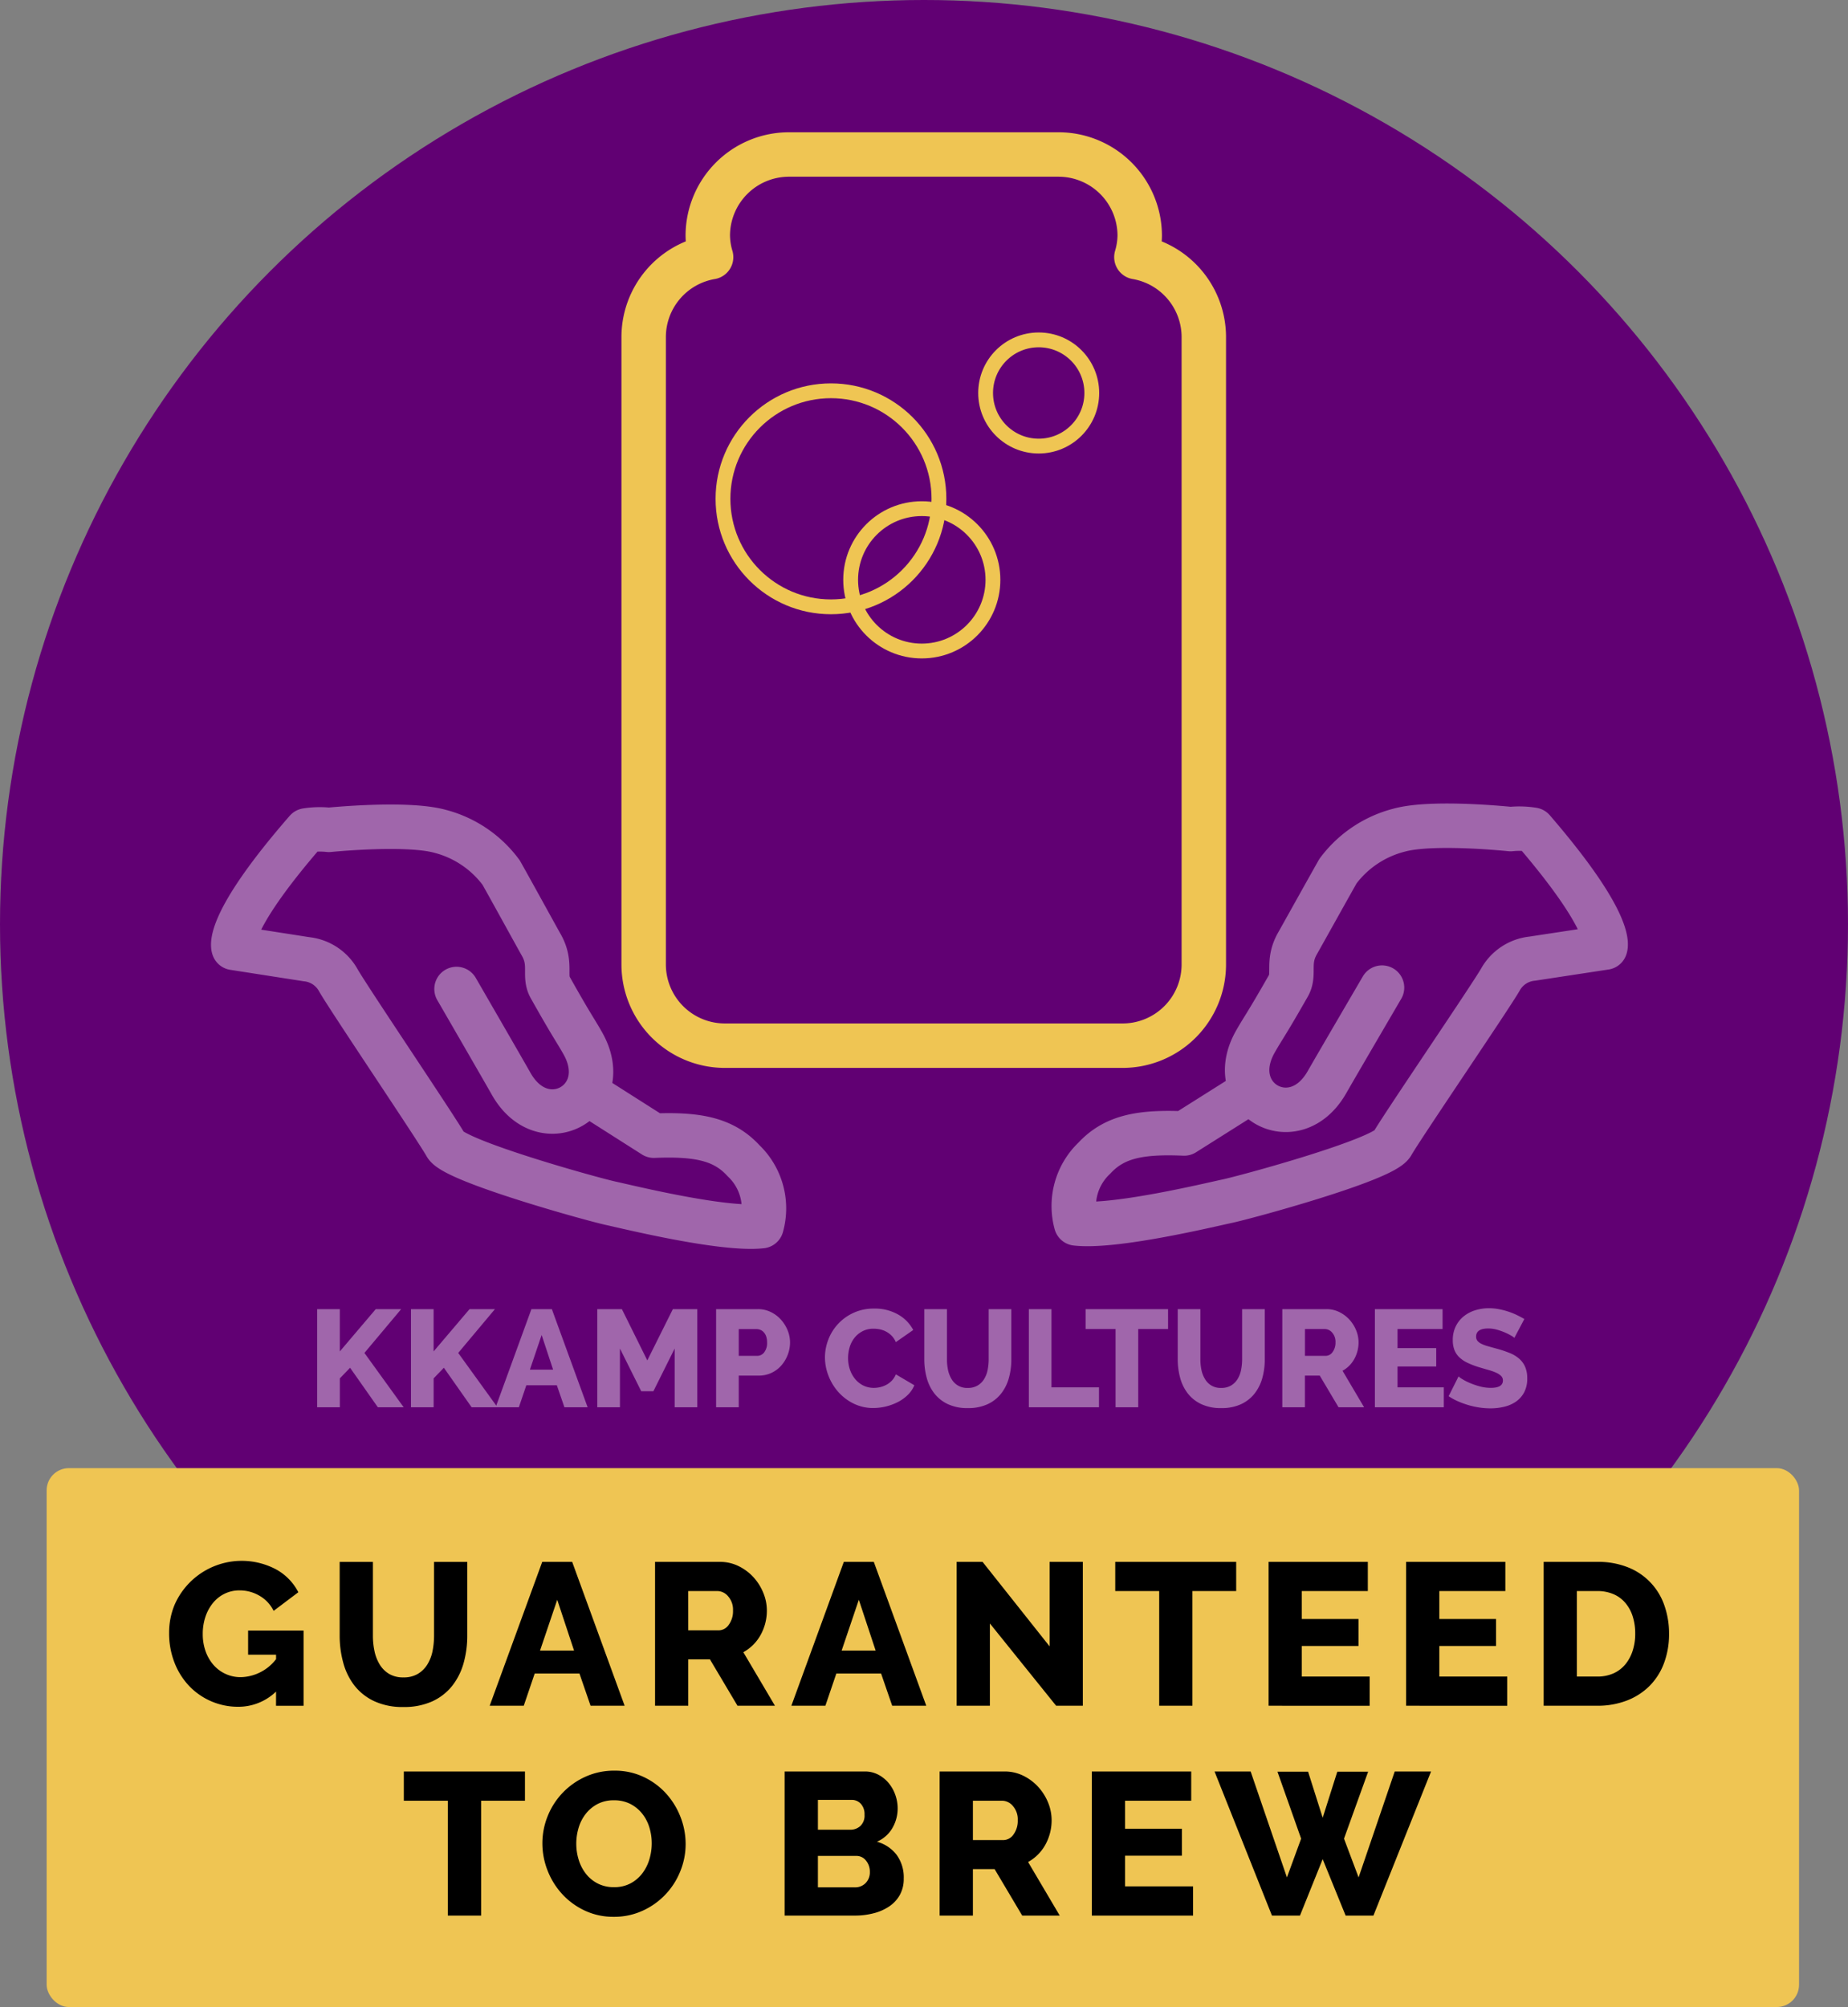 <svg xmlns="http://www.w3.org/2000/svg" width="249.565" height="270.931" viewBox="0 0 249.565 270.931"><rect x="0" y="0" width="249.565" height="270.931" fill="#808080" stroke="none"/><defs><style>.a{fill:#610073;}.b{opacity:0.4;}.c,.d,.e{fill:none;stroke-linecap:round;stroke-linejoin:round;}.c{stroke:#fff;}.c,.d{stroke-width:6px;}.d,.e{stroke:#efc553;}.e{stroke-width:2px;}.f{fill:#efc553;}.g{fill:#fff;}</style></defs><g transform="translate(-1052.101 -80.428)"><circle class="a" cx="124.782" cy="124.782" r="124.782" transform="translate(1052.101 80.428)"/><g class="b" transform="translate(1083.596 191.896)"><path class="c" d="M222.39,139.064s6.288,10.867,7.38,12.8c4.368,7.731,14.047,2.284,9.681-5.457-1.092-1.934-1.383-2.162-4.409-7.545-.91-1.6.25-3.17-1.2-5.733-.643-1.134-3.954-7.168-5.429-9.785a14.908,14.908,0,0,0-8.228-5.561c-4.539-1.264-15.029-.2-15.029-.2a11.468,11.468,0,0,0-3.032.074c-11.258,12.933-9.831,15.855-9.831,15.855l9.853,1.535a5.564,5.564,0,0,1,4.272,2.819c1.337,2.373,13.192,19.911,14.528,22.279,1.2,2.152,19.748,7.3,22.289,7.849,2.435.533,15.157,3.657,20.345,3.084a8.884,8.884,0,0,0-2.429-8.833c-2.727-2.978-6.318-3.607-12.113-3.377l-7.979-5.072" transform="translate(-192.234 -117.027)"/><path class="c" d="M290.512,138.951s-6.342,10.839-7.44,12.771c-4.408,7.731-14.057,2.22-9.653-5.5,1.1-1.932,1.393-2.154,4.451-7.523.918-1.6-.224-3.17,1.23-5.721.645-1.132,3.99-7.152,5.471-9.763a14.928,14.928,0,0,1,8.266-5.525c4.541-1.244,15.029-.138,15.029-.138a11.538,11.538,0,0,1,3.03.088c11.2,12.985,9.759,15.9,9.759,15.9l-9.861,1.5a5.56,5.56,0,0,0-4.284,2.805c-1.347,2.365-13.286,19.848-14.628,22.215-1.224,2.144-19.784,7.2-22.321,7.729-2.443.523-15.177,3.589-20.363,2.994a8.889,8.889,0,0,1,2.469-8.817c2.745-2.962,6.334-3.571,12.125-3.324l7.979-5.032" transform="translate(-135.37 -117.099)"/></g><g transform="translate(1139.027 101.283)"><path class="d" d="M286.145,85.735a10.675,10.675,0,0,0,.449-2.918A10.969,10.969,0,0,0,275.656,71.88H239.2a10.97,10.97,0,0,0-10.937,10.937,10.661,10.661,0,0,0,.449,2.918,10.956,10.956,0,0,0-9.108,10.753v84.76a10.97,10.97,0,0,0,10.937,10.935h53.772a10.967,10.967,0,0,0,10.937-10.935V96.488A10.959,10.959,0,0,0,286.145,85.735Z" transform="translate(-219.606 -71.88)"/><circle class="e" cx="14.582" cy="14.582" r="14.582" transform="translate(10.71 31.898)"/><circle class="e" cx="9.608" cy="9.608" r="9.608" transform="translate(27.951 47.81)"/><circle class="e" cx="7.169" cy="7.169" r="7.169" transform="translate(46.178 25.026)"/></g><g transform="translate(1058.4 278.615)"><rect class="f" width="236.654" height="72.745" rx="3" transform="translate(0 0)"/><g transform="translate(16.538 12.516)"><g transform="translate(0 0)"><path d="M221.284,185.407a7.311,7.311,0,0,1-5.115,2.052,9.1,9.1,0,0,1-6.578-2.763,9.632,9.632,0,0,1-2.01-3.163,10.813,10.813,0,0,1-.739-4.059,9.749,9.749,0,0,1,.739-3.777,9.9,9.9,0,0,1,13.678-4.8,7.377,7.377,0,0,1,3.035,3.1l-3.339,2.516a4.752,4.752,0,0,0-1.9-2.036,5.253,5.253,0,0,0-2.692-.727,4.511,4.511,0,0,0-2.039.455,4.627,4.627,0,0,0-1.572,1.258,5.865,5.865,0,0,0-1.012,1.873,7.13,7.13,0,0,0-.355,2.3,6.81,6.81,0,0,0,.381,2.324,5.706,5.706,0,0,0,1.066,1.847,4.836,4.836,0,0,0,3.723,1.655,6.176,6.176,0,0,0,4.731-2.433v-.6H217.51v-3.255H225v10.151h-3.72Z" transform="translate(-206.841 -167.763)"/><path d="M222.653,183.4a3.7,3.7,0,0,0,1.943-.477,3.825,3.825,0,0,0,1.287-1.274,5.474,5.474,0,0,0,.7-1.818,10.8,10.8,0,0,0,.2-2.09v-9.93h4.485v9.93a13.6,13.6,0,0,1-.506,3.774,8.746,8.746,0,0,1-1.559,3.063,7.317,7.317,0,0,1-2.682,2.065,9.144,9.144,0,0,1-3.87.752,9.014,9.014,0,0,1-3.966-.794,7.35,7.35,0,0,1-2.667-2.119,8.735,8.735,0,0,1-1.5-3.076,13.813,13.813,0,0,1-.48-3.665v-9.93h4.488v9.93a9.994,9.994,0,0,0,.218,2.132,5.723,5.723,0,0,0,.711,1.805,3.74,3.74,0,0,0,1.274,1.258A3.7,3.7,0,0,0,222.653,183.4Z" transform="translate(-191.004 -167.668)"/><path d="M227.455,167.806H231.5l7.084,19.421h-4.6l-1.5-4.35h-6.044l-1.479,4.35h-4.6Zm4.3,11.978-2.273-6.863-2.324,6.863Z" transform="translate(-177.067 -167.668)"/><path d="M227.342,187.227V167.806h8.752a5.632,5.632,0,0,1,2.532.573,6.745,6.745,0,0,1,2.01,1.5,7.1,7.1,0,0,1,1.325,2.106,6.249,6.249,0,0,1,.48,2.378,6.749,6.749,0,0,1-.848,3.313,5.977,5.977,0,0,1-1,1.325,6.089,6.089,0,0,1-1.328,1l4.267,7.222h-5.058l-3.723-6.264h-2.926v6.264Zm4.485-10.176h4.1a1.679,1.679,0,0,0,1.367-.752,3.082,3.082,0,0,0,.576-1.93,2.711,2.711,0,0,0-.66-1.914,1.916,1.916,0,0,0-1.421-.711h-3.966Z" transform="translate(-161.717 -167.668)"/><path d="M240.177,167.806h4.049l7.084,19.421h-4.6l-1.5-4.35h-6.044l-1.479,4.35h-4.594Zm4.3,11.978-2.273-6.863-2.324,6.863Z" transform="translate(-149.059 -167.668)"/><path d="M244.554,176.119v11.108h-4.488V167.806h3.5l9.053,11.405V167.806h4.488v19.421H253.5Z" transform="translate(-133.711 -167.668)"/><path d="M263.089,171.743H257.18v15.484h-4.488V171.743h-5.935v-3.937h16.332Z" transform="translate(-118.984 -167.668)"/><path d="M266.875,183.286v3.941H253.226V167.806h13.4v3.937h-8.915v3.774h7.657v3.64h-7.657v4.129Z" transform="translate(-104.745 -167.668)"/><path d="M272.68,183.286v3.941H259.028V167.806h13.4v3.937h-8.915v3.774h7.657v3.64h-7.657v4.129Z" transform="translate(-91.974 -167.668)"/><path d="M264.831,187.227V167.806h7.247a10.757,10.757,0,0,1,4.213.765,8.472,8.472,0,0,1,4.856,5.157,11.348,11.348,0,0,1,.615,3.761,11.112,11.112,0,0,1-.685,4,8.576,8.576,0,0,1-1.953,3.067,8.758,8.758,0,0,1-3.063,1.969,10.924,10.924,0,0,1-3.982.7Zm12.362-9.738a7.483,7.483,0,0,0-.343-2.34,5.215,5.215,0,0,0-1-1.818,4.322,4.322,0,0,0-1.613-1.178,5.45,5.45,0,0,0-2.161-.41h-2.763v11.543h2.763a5.23,5.23,0,0,0,2.19-.435,4.422,4.422,0,0,0,1.6-1.22,5.557,5.557,0,0,0,.983-1.831A7.369,7.369,0,0,0,277.194,177.489Z" transform="translate(-79.202 -167.668)"/></g><g transform="translate(31.698 28.321)"><path d="M223.2,181.167H217.28v15.507h-4.494V181.167h-5.945v-3.946H223.2Z" transform="translate(-206.841 -177.111)"/><path d="M225.023,196.9a9.026,9.026,0,0,1-3.946-.851,9.684,9.684,0,0,1-3.04-2.232,10.127,10.127,0,0,1-1.96-3.165,9.988,9.988,0,0,1-.7-3.672,9.744,9.744,0,0,1,.726-3.7,9.805,9.805,0,0,1,5.11-5.3,9.3,9.3,0,0,1,3.891-.809,9.033,9.033,0,0,1,3.946.851,9.585,9.585,0,0,1,3.041,2.245,10.194,10.194,0,0,1,1.947,3.179,10.021,10.021,0,0,1,.684,3.617,9.693,9.693,0,0,1-.726,3.7,9.834,9.834,0,0,1-5.084,5.316A9.163,9.163,0,0,1,225.023,196.9Zm-5.068-9.865a7.212,7.212,0,0,0,.329,2.179,5.806,5.806,0,0,0,.971,1.877,4.806,4.806,0,0,0,1.6,1.315,4.727,4.727,0,0,0,2.192.493,4.646,4.646,0,0,0,2.247-.52,4.9,4.9,0,0,0,1.589-1.357,5.906,5.906,0,0,0,.945-1.89,7.471,7.471,0,0,0,.316-2.153,7.277,7.277,0,0,0-.329-2.177,5.524,5.524,0,0,0-.986-1.863,4.937,4.937,0,0,0-1.6-1.289,4.779,4.779,0,0,0-2.179-.478,4.658,4.658,0,0,0-2.232.506,4.948,4.948,0,0,0-1.589,1.328,5.637,5.637,0,0,0-.96,1.877A7.463,7.463,0,0,0,219.954,187.034Z" transform="translate(-196.665 -177.171)"/><path d="M246.384,191.687a4.43,4.43,0,0,1-.522,2.192,4.5,4.5,0,0,1-1.425,1.548,6.654,6.654,0,0,1-2.109.932,10.026,10.026,0,0,1-2.547.316H230.3V177.221h10.823a3.839,3.839,0,0,1,1.835.438,4.563,4.563,0,0,1,1.4,1.138,5.212,5.212,0,0,1,.89,1.587,5.43,5.43,0,0,1,.316,1.824,5.241,5.241,0,0,1-.7,2.631,4.42,4.42,0,0,1-2.1,1.863,5.037,5.037,0,0,1,2.644,1.752A5.141,5.141,0,0,1,246.384,191.687Zm-11.59-10.63v4.027H239.2a1.964,1.964,0,0,0,1.315-.493,1.911,1.911,0,0,0,.574-1.535,2.04,2.04,0,0,0-.506-1.48,1.64,1.64,0,0,0-1.219-.52Zm7.015,9.727a2.332,2.332,0,0,0-.522-1.535,1.631,1.631,0,0,0-1.315-.631h-5.178v4.248h4.987a1.97,1.97,0,0,0,1.451-.577A2.038,2.038,0,0,0,241.809,190.784Z" transform="translate(-178.874 -177.111)"/><path d="M239.849,196.674V177.221h8.766a5.655,5.655,0,0,1,2.536.577,6.76,6.76,0,0,1,2.012,1.506,7.115,7.115,0,0,1,1.331,2.109,6.317,6.317,0,0,1,.478,2.385,6.8,6.8,0,0,1-.848,3.315,5.967,5.967,0,0,1-2.33,2.328l4.275,7.234H251l-3.727-6.274h-2.931v6.274Zm4.494-10.191h4.108a1.688,1.688,0,0,0,1.37-.754,3.093,3.093,0,0,0,.577-1.931,2.717,2.717,0,0,0-.658-1.918,1.926,1.926,0,0,0-1.425-.712h-3.972Z" transform="translate(-167.49 -177.111)"/><path d="M262.9,192.728v3.946H249.223V177.221h13.425v3.946h-8.931v3.781h7.67v3.643h-7.67v4.137Z" transform="translate(-156.314 -177.111)"/><path d="M265.278,177.247h4.137l1.973,6.221,1.973-6.221h4.165l-3.26,9.043,1.971,5.233,4.878-14.3h4.906l-7.782,19.453h-3.753l-3.1-7.618-3.067,7.618h-3.782l-7.754-19.453h4.875l4.9,14.3,1.918-5.233Z" transform="translate(-147.299 -177.111)"/></g></g></g><g class="b" transform="translate(1094.934 257.038)"><path class="g" d="M197.707,162.909V149.663h3.058v5.709l4.851-5.709h3.433l-4.962,5.913,5.3,7.332h-3.489l-3.749-5.334-1.381,1.437v3.9Z" transform="translate(-197.707 -149.551)"/><path class="g" d="M204.028,162.909V149.663h3.058v5.709l4.851-5.709h3.431l-4.96,5.913,5.3,7.332h-3.489l-3.749-5.334-1.381,1.437v3.9Z" transform="translate(-191.362 -149.551)"/><path class="g" d="M214.565,149.663h2.761l4.831,13.246h-3.134L218,159.943h-4.122l-1.008,2.966h-3.134Zm2.93,8.172-1.549-4.683-1.585,4.683Z" transform="translate(-185.633 -149.551)"/><path class="g" d="M227.032,162.909v-7.927l-2.872,5.763h-1.643l-2.874-5.763v7.927h-3.058V149.663h3.32l3.433,6.921,3.451-6.921h3.3v13.246Z" transform="translate(-178.755 -149.551)"/><path class="g" d="M224.592,162.909V149.663h5.651a3.893,3.893,0,0,1,1.743.393,4.472,4.472,0,0,1,1.363,1.026,4.927,4.927,0,0,1,.9,1.437,4.3,4.3,0,0,1,.327,1.623,4.631,4.631,0,0,1-.309,1.679,4.778,4.778,0,0,1-.858,1.437,4.063,4.063,0,0,1-1.335,1.006,3.982,3.982,0,0,1-1.735.373H227.65v4.272Zm3.058-6.939h2.5a1.176,1.176,0,0,0,.932-.467,2.067,2.067,0,0,0,.393-1.361,2.4,2.4,0,0,0-.122-.8,1.642,1.642,0,0,0-.327-.559,1.254,1.254,0,0,0-.467-.327,1.418,1.418,0,0,0-.521-.1H227.65Z" transform="translate(-170.718 -149.551)"/><path class="g" d="M231.927,156.213a6.718,6.718,0,0,1,.447-2.379,6.5,6.5,0,0,1,1.307-2.118,6.582,6.582,0,0,1,2.09-1.511,6.484,6.484,0,0,1,2.8-.579,6.29,6.29,0,0,1,3.236.8,5.191,5.191,0,0,1,2.044,2.088l-2.353,1.641a2.729,2.729,0,0,0-.567-.866,3.1,3.1,0,0,0-.755-.561,3.148,3.148,0,0,0-.84-.3,4.371,4.371,0,0,0-.84-.084,3.145,3.145,0,0,0-1.529.355,3.34,3.34,0,0,0-1.082.914,3.766,3.766,0,0,0-.635,1.27,5.151,5.151,0,0,0-.2,1.435,4.779,4.779,0,0,0,.24,1.511,4.072,4.072,0,0,0,.7,1.288,3.369,3.369,0,0,0,1.1.886,3.167,3.167,0,0,0,1.445.327,3.737,3.737,0,0,0,.85-.1,3.433,3.433,0,0,0,.84-.319,2.954,2.954,0,0,0,.735-.559,2.606,2.606,0,0,0,.541-.848l2.5,1.473a3.886,3.886,0,0,1-.886,1.3,5.459,5.459,0,0,1-1.353.972,7.407,7.407,0,0,1-3.3.8,5.942,5.942,0,0,1-2.639-.587,6.683,6.683,0,0,1-2.07-1.557,7.129,7.129,0,0,1-1.345-2.2A6.9,6.9,0,0,1,231.927,156.213Z" transform="translate(-163.354 -149.588)"/><path class="g" d="M244.5,160.3a2.53,2.53,0,0,0,1.325-.327,2.6,2.6,0,0,0,.878-.868,3.71,3.71,0,0,0,.475-1.24,7.19,7.19,0,0,0,.14-1.427v-6.773h3.06v6.773a9.236,9.236,0,0,1-.347,2.575,5.9,5.9,0,0,1-1.062,2.088,4.989,4.989,0,0,1-1.828,1.409,6.248,6.248,0,0,1-2.641.513,6.178,6.178,0,0,1-2.705-.541,5.014,5.014,0,0,1-1.818-1.445,5.956,5.956,0,0,1-1.026-2.1,9.4,9.4,0,0,1-.327-2.5v-6.773h3.06v6.773a6.963,6.963,0,0,0,.148,1.455,3.92,3.92,0,0,0,.485,1.23A2.393,2.393,0,0,0,244.5,160.3Z" transform="translate(-156.635 -149.551)"/><path class="g" d="M245.667,162.909V149.663h3.058v10.56h6.418v2.685Z" transform="translate(-149.561 -149.551)"/><path class="g" d="M260.631,152.35H256.6v10.558h-3.06V152.35h-4.048v-2.687h11.138Z" transform="translate(-145.72 -149.551)"/><path class="g" d="M261.579,160.3a2.535,2.535,0,0,0,1.325-.327,2.572,2.572,0,0,0,.876-.868,3.713,3.713,0,0,0,.477-1.24,7.348,7.348,0,0,0,.14-1.427v-6.773h3.058v6.773a9.234,9.234,0,0,1-.345,2.575,5.933,5.933,0,0,1-1.064,2.088,4.988,4.988,0,0,1-1.828,1.409,6.244,6.244,0,0,1-2.639.513,6.167,6.167,0,0,1-2.705-.541,5,5,0,0,1-1.82-1.445,5.99,5.99,0,0,1-1.026-2.1,9.483,9.483,0,0,1-.327-2.5v-6.773h3.06v6.773a6.968,6.968,0,0,0,.148,1.455,3.873,3.873,0,0,0,.487,1.23,2.387,2.387,0,0,0,2.182,1.176Z" transform="translate(-139.487 -149.551)"/><path class="g" d="M262.749,162.909V149.663h5.97a3.853,3.853,0,0,1,1.725.393,4.557,4.557,0,0,1,1.371,1.026,4.793,4.793,0,0,1,.906,1.437,4.3,4.3,0,0,1,.327,1.623,4.63,4.63,0,0,1-.579,2.256,4.038,4.038,0,0,1-1.585,1.585l2.91,4.925h-3.451l-2.537-4.272h-2v4.272Zm3.06-6.939h2.8a1.145,1.145,0,0,0,.932-.513,2.1,2.1,0,0,0,.393-1.315,1.849,1.849,0,0,0-.447-1.307,1.316,1.316,0,0,0-.97-.485h-2.705Z" transform="translate(-132.413 -149.551)"/><path class="g" d="M278.3,160.223v2.685h-9.308V149.663h9.14v2.687h-6.082v2.575h5.224v2.481h-5.224v2.817Z" transform="translate(-126.151 -149.551)"/><path class="g" d="M282.836,153.6a1.748,1.748,0,0,0-.391-.281,7.623,7.623,0,0,0-.84-.429,8.291,8.291,0,0,0-1.1-.391,4.393,4.393,0,0,0-1.194-.168q-1.641,0-1.641,1.1a.872.872,0,0,0,.176.559,1.527,1.527,0,0,0,.523.4,4.718,4.718,0,0,0,.868.327c.349.1.751.212,1.212.337a16.063,16.063,0,0,1,1.715.569,4.536,4.536,0,0,1,1.3.766,3.112,3.112,0,0,1,.822,1.108,3.869,3.869,0,0,1,.289,1.569,3.934,3.934,0,0,1-.419,1.892,3.548,3.548,0,0,1-1.11,1.25,4.7,4.7,0,0,1-1.585.689,7.847,7.847,0,0,1-1.848.216,10.376,10.376,0,0,1-1.493-.112,11.253,11.253,0,0,1-1.493-.327,11.874,11.874,0,0,1-1.407-.513,7.9,7.9,0,0,1-1.26-.689L275.3,158.8a2.654,2.654,0,0,0,.487.355,7.156,7.156,0,0,0,1.016.523,10.414,10.414,0,0,0,1.353.467,5.7,5.7,0,0,0,1.511.2q1.623,0,1.623-.99a.84.84,0,0,0-.242-.615,2.331,2.331,0,0,0-.671-.439,7.38,7.38,0,0,0-1.018-.363c-.391-.112-.818-.236-1.276-.373a11.238,11.238,0,0,1-1.587-.607,4.168,4.168,0,0,1-1.11-.755,2.732,2.732,0,0,1-.651-.988,3.623,3.623,0,0,1-.214-1.307,4.159,4.159,0,0,1,.391-1.846,3.982,3.982,0,0,1,1.062-1.353,4.61,4.61,0,0,1,1.559-.832,6.2,6.2,0,0,1,1.876-.281,7.021,7.021,0,0,1,1.361.132,10.237,10.237,0,0,1,1.286.335,9.392,9.392,0,0,1,1.148.467q.532.262.98.523Z" transform="translate(-121.161 -149.607)"/></g></g></svg>